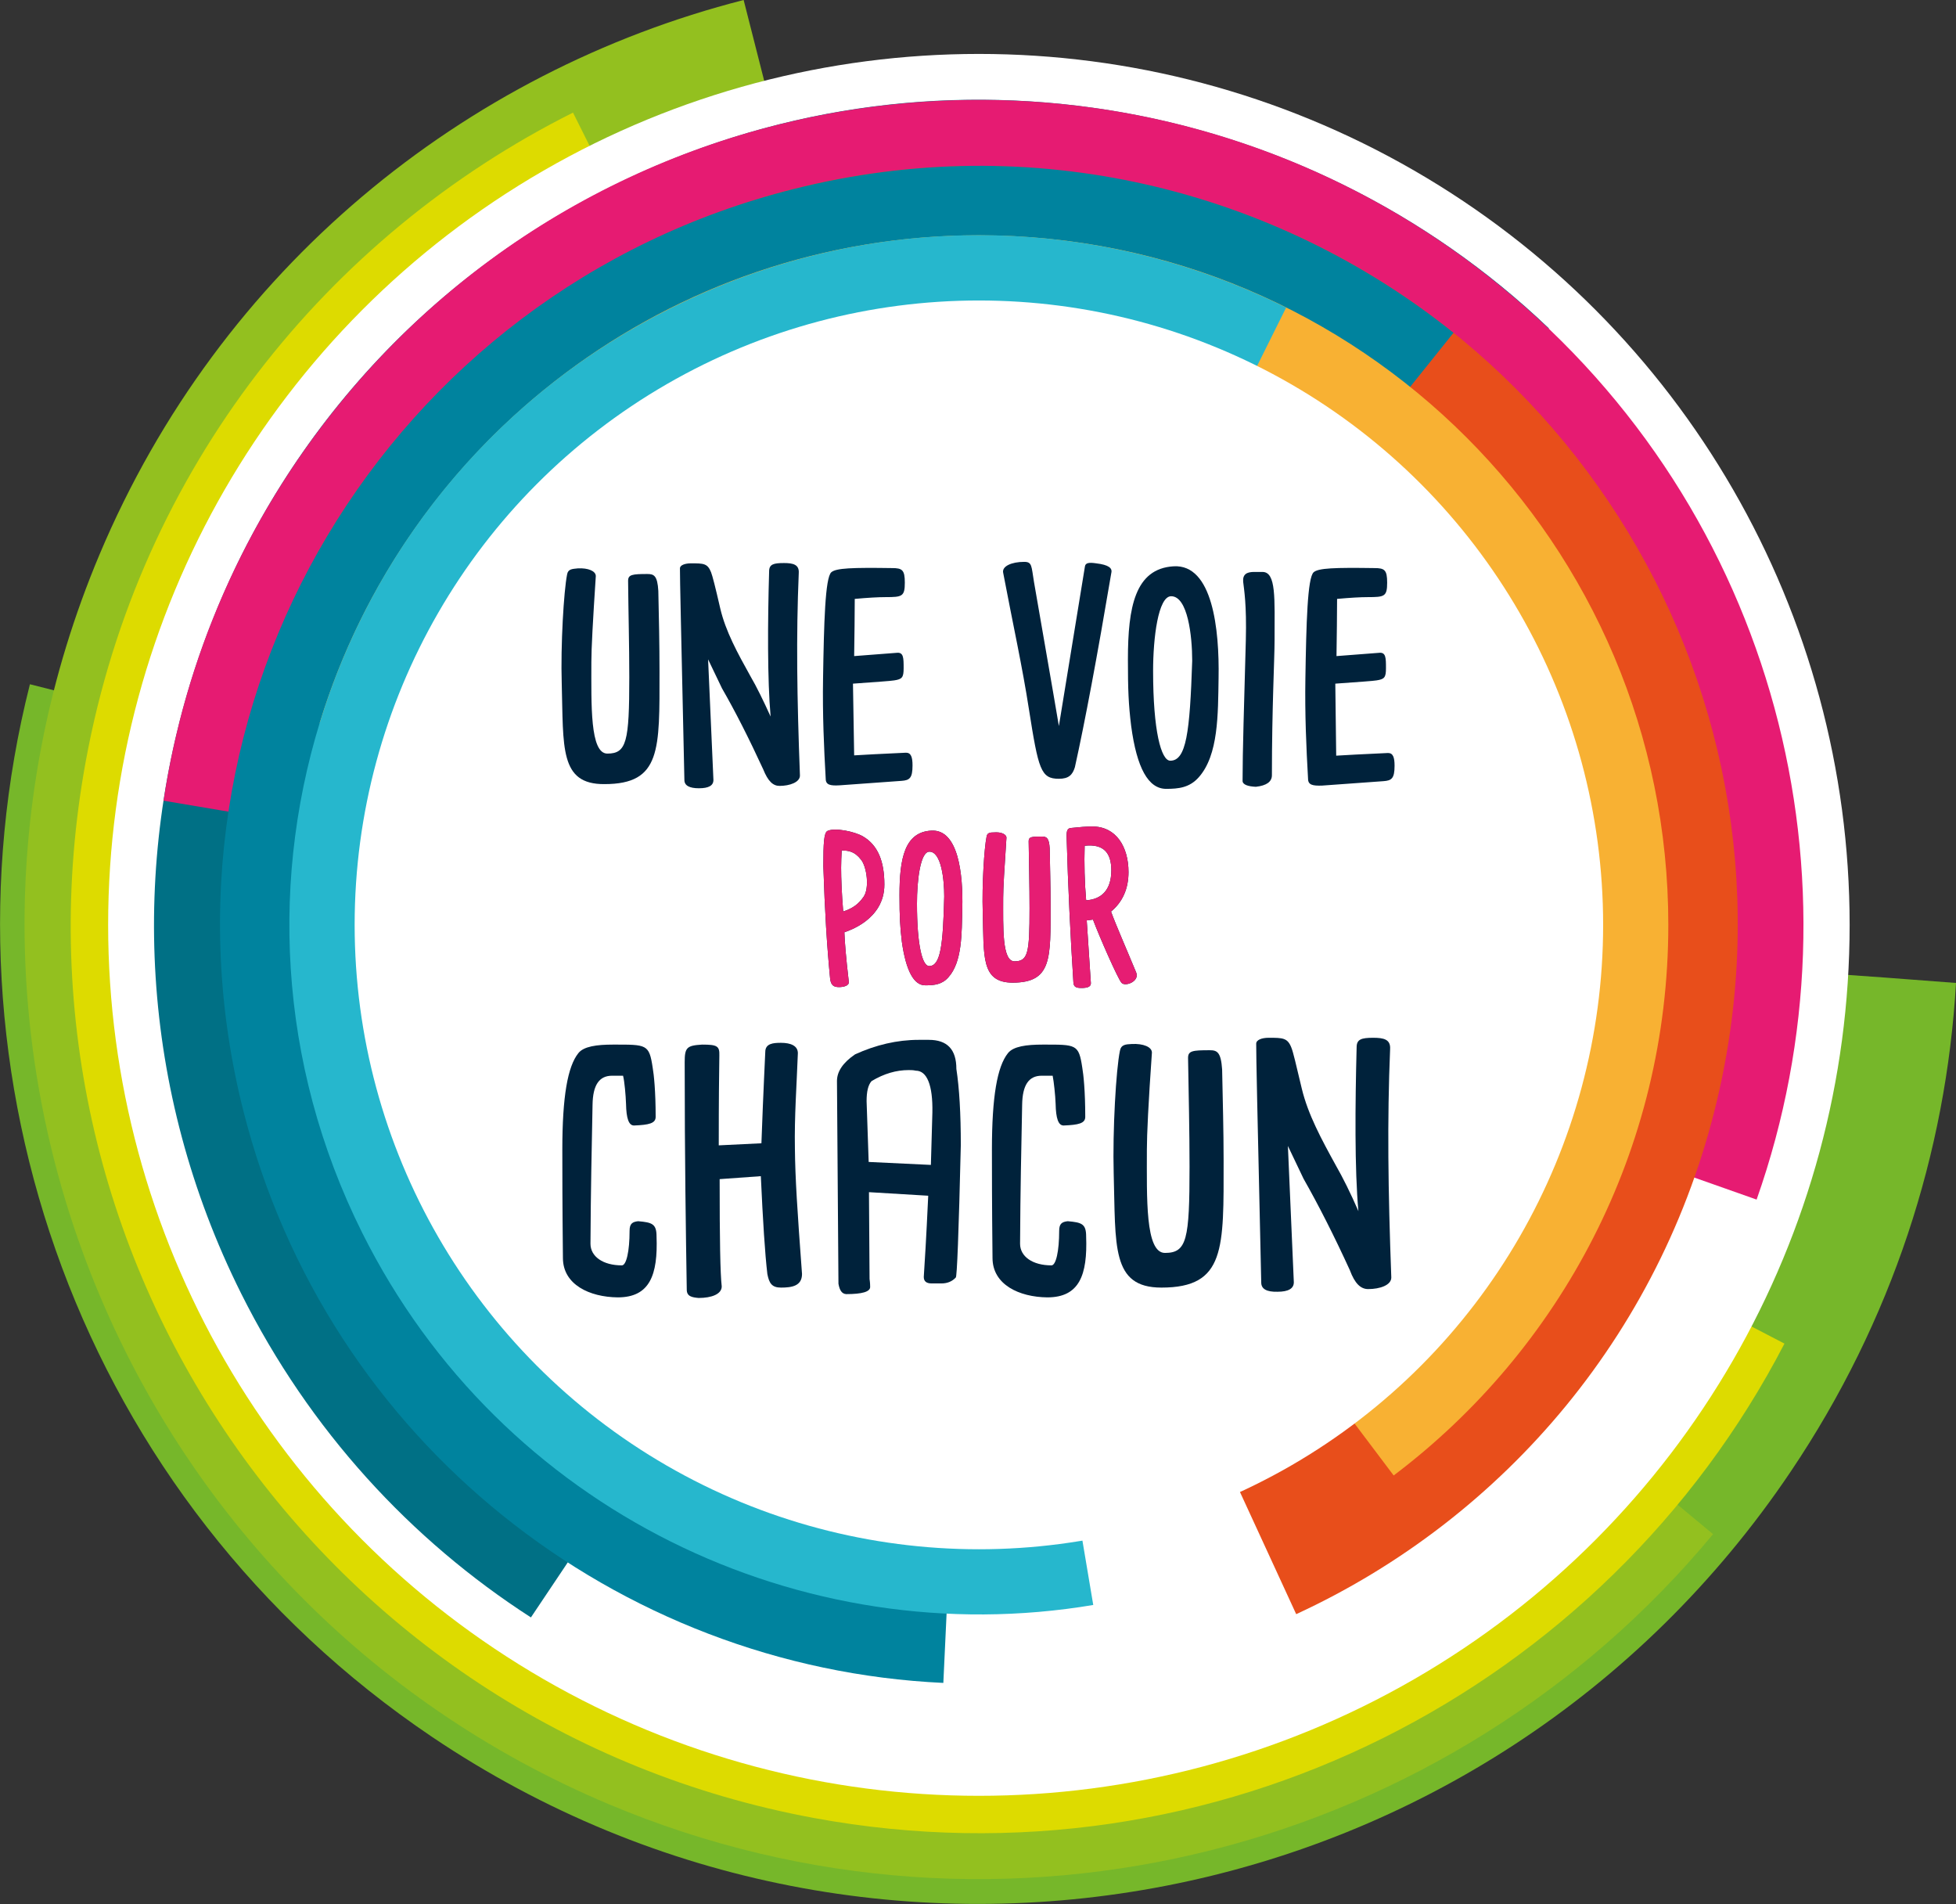 <?xml version="1.0" encoding="utf-8"?>
<!-- Generator: Adobe Illustrator 25.0.1, SVG Export Plug-In . SVG Version: 6.00 Build 0)  -->
<svg version="1.1" id="Calque_1" xmlns="http://www.w3.org/2000/svg" xmlns:xlink="http://www.w3.org/1999/xlink" x="0px" y="0px"
	 viewBox="0 0 660.2 642.5" style="enable-background:new 0 0 660.2 642.5;" xml:space="preserve">
<rect x="0" y="0" width="660.2" height="642.5" fill="#333333" stroke="none"/>
<style type="text/css">
	.st0{fill:#76B72A;}
	.st1{fill:#93C01F;}
	.st2{fill:#DDDB00;}
	.st3{fill:#FFFFFF;}
	.st4{fill:#007085;}
	.st5{fill:#E61B72;}
	.st6{fill:#E84E1B;}
	.st7{fill:#00839E;}
	.st8{fill:#F8B133;}
	.st9{fill:#26B7CD;}
	.st10{fill:#00223B;}
	.st11{fill:#E61D73;}
</style>
<path class="st0" d="M604.4,496.6c34.3-50.9,52.5-107.8,55.8-164.9c-123.1-9.7-329.8-19.7-329.8-19.7L10.1,230.9
	C-23.2,362.2,27,506,145.8,586.1C297.1,688,502.5,648,604.4,496.6z"/>
<path class="st1" d="M330.4,312.1L251,0C156.7,24.1,74.3,90.5,33.6,187.1c-69,163.9,7.9,352.7,171.8,421.7
	c134,56.4,284.6,15.3,372.8-91.1L330.4,312.1z"/>
<path class="st2" d="M330.4,312.1L193.4,38c-83,41.6-146.3,120.2-164.4,218.6c-30.7,166.4,79.4,326.2,245.8,356.9
	c135.8,25,267.1-43.6,327.5-160.1L330.4,312.1z"/>
<circle class="st3" cx="330.4" cy="312.1" r="293.9"/>
<path class="st4" d="M81.4,436.5c23.1,46.2,57.3,83.2,97.8,109.3c58.2-86.3,151.2-233.7,151.2-233.7l192.4-201.3
	C440.2,31.9,313.9,9.1,206,63.1C68.4,131.8,12.7,299,81.4,436.5z"/>
<path class="st5" d="M114.7,136.1c-32.6,40-52.3,86.4-59.5,134.1c102.6,17.6,275.2,41.9,275.2,41.9l262.5,92.7
	c38-107.6,6.9-232.2-86.6-308.4C387.2-0.8,211.8,17,114.7,136.1z"/>
<path class="st6" d="M330.4,312.1l107.1,232.6c70.3-32.4,125.1-96.2,143-177.6c30.4-138.1-57-274.7-195.1-305.1
	c-112.9-24.8-224.8,29-278.5,125L330.4,312.1z"/>
<path class="st7" d="M330.4,312.1l160.2-199.8c-60.4-48.4-142-68.9-222.8-48.5C130.6,98.3,47.5,237.5,82.1,374.7
	c28.3,112.1,126.5,188.1,236.3,193.2L330.4,312.1z"/>
<path class="st8" d="M330.4,312.1l140,185.8c56.3-42.5,92.7-109.9,92.7-185.8c0-128.5-104.2-232.7-232.7-232.7
	C225.6,79.4,137,148.7,107.9,244L330.4,312.1z"/>
<path class="st9" d="M330.4,312.1l103.7-208.3c-63.1-31.4-139.7-33.8-207.7,0.2C111.4,161.4,64.8,301.1,122.3,416.1
	c46.9,93.8,148.5,142,246.7,125.5L330.4,312.1z"/>
<circle class="st3" cx="330.4" cy="312.1" r="210.7"/>
<g>
	<g>
		<path class="st10" d="M189.6,230.6c-0.4-12.9,0.7-31.2,1.8-36.7c0.3-1.9,1.7-1.9,3.6-2.1c3.5-0.2,6.1,0.9,6.1,2.6
			c-1,15.2-1.5,24.5-1.5,29c0,14.4-0.5,30.9,5.4,30.9c6.5,0,7.4-4,7.4-25.8c0-10.8-0.3-21.7-0.4-32.5c0-2.1,1.4-2.3,6.5-2.3
			c2.2,0,3.4,0.5,3.7,5.7c0.2,9,0.4,18.1,0.4,27.2c0,26.4,0.6,38-18.6,38C188.8,264.7,190.2,252.2,189.6,230.6z"/>
		<path class="st10" d="M231,263.2c-1.2-54.8-1.5-66.9-1.5-71.4c0-1.1,1.7-1.7,3.7-1.7c4.3,0,5.6,0,6.8,3c0.5,1.3,1.4,4.8,3.1,12.2
			c1.8,7.7,5.8,15,10.2,22.9c2.1,3.6,4.3,8.1,6.8,13.6c-1.1-12.4-1-32.1-0.5-49c0-2.4,1.5-2.8,5-2.8c3.1,0,5.2,0.5,5,3.4
			c-0.9,21.3-0.6,42,0.4,68.3c0,2.3-3.5,3.5-6.9,3.5c-2.2,0-3.9-1.6-5.5-5.6c-4.8-10.4-9.4-19.5-13.9-27.3l-4.7-9.8l1.8,40.7
			c0,1.9-1.6,2.8-4.9,2.8C232.7,266,231,265.1,231,263.2z"/>
		<path class="st10" d="M278.7,262.8c-0.6-10.5-1.1-21.8-0.9-33.8c0.3-18.7,0.7-34.1,2.8-35.9c1.6-1.4,7-1.6,20.5-1.4
			c3.4,0,4.3,0.6,4.3,4.9c0,4.7-0.9,4.9-6.5,4.9c-2.5,0-6,0.2-10.4,0.6c0,4.8-0.1,12.7-0.2,19.3l14.3-1.1c2.4-0.3,2.4,1.7,2.4,5.2
			c0,3.1-0.5,3.7-3.2,4.1c-1.1,0.2-5.7,0.5-13.9,1.1l0.4,24.2c3.1-0.2,8.9-0.5,17.5-0.9c1.7,0,2.2,1.5,2.2,4.3c0,4.3-1,5-3.7,5.2
			l-20.8,1.5C280.3,265.2,278.7,264.9,278.7,262.8z"/>
		<path class="st10" d="M347.3,239.4c-2.2-14.3-5.4-28.7-8.7-46.1c-0.5-2.2,2.8-3.7,7.1-3.7c2.7,0,2.4,1.4,3.3,6.8
			c0.6,3.6,6.6,37.8,8.4,48.6l8.8-53.9c0.2-1.1,1.2-1.4,3.8-1c4.2,0.5,5.5,1.6,5.1,3.2c-4.8,28.4-8.9,50.3-12.3,65.6
			c-0.8,2.6-2.1,3.9-5.4,3.9C351.3,262.8,350.5,259.7,347.3,239.4z"/>
		<path class="st10" d="M381.8,245c-0.9-7.3-1.1-12.3-1.1-22.5c0-17.6,2.4-30.6,15.4-31.4c13.2-0.8,15.5,21.3,15.2,37.7
			c-0.2,12.2,0,26-6.7,33.5c-3.1,3.5-6.8,3.9-11,3.9C387.6,266.2,383.7,259.2,381.8,245z M402.4,223c0-8.4-1.5-21.8-7.1-21.8
			c-4.4,0-6.1,14.1-6.1,25.2c0,20.2,2.7,30.3,5.8,30.3C400.4,256.7,401.6,247.2,402.4,223z"/>
		<path class="st10" d="M419.4,263.5c0-10,0.5-25.3,1.1-47.5c0.3-12.1-0.6-17-0.9-19.7c-0.2-2.5,1.2-3.3,3.7-3.3h2.8
			c4.7,0,4.1,8.9,4.1,23c0,6.4-0.9,22.7-0.9,45.6c0,2.2-1.8,3.5-5.4,3.9C421.3,265.4,419.4,264.8,419.4,263.5z"/>
		<path class="st10" d="M441.5,262.8c-0.6-10.5-1.1-21.8-0.9-33.8c0.3-18.7,0.7-34.1,2.8-35.9c1.6-1.4,7-1.6,20.5-1.4
			c3.4,0,4.3,0.6,4.3,4.9c0,4.7-0.9,4.9-6.5,4.9c-2.5,0-6,0.2-10.4,0.6c0,4.8-0.1,12.7-0.2,19.3l14.3-1.1c2.4-0.3,2.4,1.7,2.4,5.2
			c0,3.1-0.5,3.7-3.2,4.1c-1.1,0.2-5.7,0.5-13.9,1.1L451,255c3.1-0.2,8.9-0.5,17.5-0.9c1.7,0,2.2,1.5,2.2,4.3c0,4.3-1,5-3.7,5.2
			l-20.8,1.5C443.1,265.2,441.5,264.9,441.5,262.8z"/>
		<path class="st10" d="M280.2,330.4c-1.1-11.4-1.8-22.7-2.3-38.1c0-7.9,0.2-11.3,1.4-11.9c2.5-1.2,9.1,0.2,11.9,1.8
			c5.2,3,7.3,8.6,7.3,16.3c0,12-12.5,15.7-13.5,16.1c0.1,3,0.5,8.2,1.5,16.8c0.1,1.2-1.7,1.7-3.3,1.7
			C281.3,333.1,280.5,332.4,280.2,330.4z M291.5,302.6c2-2.9,1.1-9.9-0.8-12.4c-2.2-2.9-4.3-3.2-6.6-3.2c-0.1,2.1-0.2,3.6-0.2,5.8
			c0,3.7,0.2,8.6,0.7,14.8C287.8,306.5,289.7,305.2,291.5,302.6z"/>
		<path class="st10" d="M304.4,317.8c-0.6-5-0.8-8.5-0.8-15.7c0-12.3,1.7-21.3,10.7-21.8c9.2-0.6,10.8,14.8,10.5,26.2
			c-0.2,8.5,0,18.1-4.7,23.3c-2.1,2.4-4.7,2.7-7.7,2.7C308.5,332.6,305.8,327.7,304.4,317.8z M318.7,302.5c0-5.8-1-15.1-5-15.1
			c-3.1,0-4.2,9.8-4.2,17.5c0,14,1.8,21.1,4.1,21.1C317.4,326,318.3,319.3,318.7,302.5z"/>
		<path class="st10" d="M331.7,307.8c-0.3-9,0.5-21.7,1.3-25.5c0.2-1.3,1.2-1.4,2.5-1.4c2.4-0.2,4.2,0.6,4.2,1.8
			c-0.7,10.5-1.1,17.1-1.1,20.2c0,10.1-0.4,21.5,3.8,21.5c4.6,0,5.1-2.8,5.1-17.9c0-7.5-0.2-15.1-0.3-22.6c0-1.5,0.9-1.6,4.5-1.6
			c1.5,0,2.4,0.4,2.6,4c0.1,6.3,0.3,12.6,0.3,18.9c0,18.3,0.5,26.4-12.9,26.4C331.1,331.5,332.1,322.8,331.7,307.8z"/>
		<path class="st10" d="M362.3,331.5c-1-15.5-1.8-32-2.3-49.4c0-1.8,0.3-2.6,1.5-2.7c2.8-0.3,5.2-0.5,7.2-0.5
			c8,0,12.2,6.8,12.2,15.4c0,5.6-2,10.1-5.9,13.3c1.5,4.2,5.2,12.6,8.5,20.6c1.2,3-3.8,4.9-5,3.4c-1.3-1.6-7.3-15.2-9.6-21.3
			l-2.1,0.3l1.4,21.2c0,1.2-1.2,1.6-3.2,1.6S362.4,332.9,362.3,331.5z M375.1,293.7c0-5.9-2.6-9-9-8.3c-0.2,5.8,0,12.7,0.5,18.4
			C371.7,303.5,375.1,300.4,375.1,293.7z"/>
		<path class="st10" d="M190,424.5c-0.2-18.1-0.2-30.4-0.2-36.6c0-17.9,1.8-28,5.4-32.5c1.8-2.3,6.2-2.9,11.7-2.9
			c11.4,0,12.2-0.2,13.4,7.8c0.4,2.3,1,7.8,1,16.6c0,2.2-2.3,2.7-7.3,2.9c-1.8,0-2.6-2.4-2.7-7.3c-0.1-2.9-0.5-7.5-1-9.5h-3.7
			c-4.4,0-6.5,3.2-6.6,9.8c-0.3,15.6-0.6,28.5-0.7,46.9c0,4.3,4.2,7.3,10.6,7.3c1.5,0,2.6-4.7,2.6-11.7c0-2.4,1-3,2.9-3.2
			c4.7,0.4,6.2,0.9,6.2,5.1c0.5,13.1-2.3,20.6-13.1,20.6C199,437.7,190,433.5,190,424.5z"/>
		<path class="st10" d="M231.8,435.2c-0.3-19.1-0.7-44-0.7-76.8c0-4.9,0.7-5.6,5.9-5.9c5.1,0,5.9,0.5,5.8,3.7
			c-0.1,7.8-0.2,13.7-0.2,30.3l14.4-0.7c0.7-19.2,1.2-28,1.3-30.8c0-2.9,2.7-3.1,5.3-3.1c3.3,0,5.7,1,5.7,3.5
			c-0.4,10.8-1.2,21.4-1,32.2c0.1,9.9,0.8,20.7,2.4,42.3c0,4.1-3.5,4.6-7.1,4.6c-3.1,0-4-1.5-4.6-4.6c-0.8-6.8-1.5-17.8-2.2-33
			l-13.9,1c0,20.5,0.2,31.8,0.7,36.2c0,2.6-3.4,3.9-7.8,3.9C233.6,437.8,231.8,437.5,231.8,435.2z"/>
		<path class="st10" d="M283,433.2l-0.5-68.4c0-3.2,2-6.2,6.1-9c7-3.2,14.2-4.9,21.5-4.9h3.4c6.2,0,9.3,3.2,9.3,9.8
			c1,6.5,1.5,15.1,1.5,25.7c-0.7,29.8-1.3,44.7-1.7,44.7c-1.2,1.3-2.8,2-4.9,2h-3.2c-1.8,0-2.7-0.7-2.7-2.2
			c0.3-4.7,0.8-12.2,1.5-27.4l-20-1.2c0,3.4,0.1,11.5,0.2,29.3c0.2,1.4,0.2,2.3,0.2,2.7c0,1.6-2.7,2.4-8.1,2.4
			C284.2,436.6,283.4,435.5,283,433.2z M314.7,375.5c0.2-9.5-1.9-14.2-5.6-14.2c-0.9-0.2-1.6-0.2-2.4-0.2c-4.2,0-8.3,1.2-12.5,3.7
			c-1.2,1.3-1.7,3.6-1.7,6.8l0.7,20.5l21,1L314.7,375.5z"/>
		<path class="st10" d="M335,424.5c-0.2-18.1-0.2-30.4-0.2-36.6c0-17.9,1.8-28,5.4-32.5c1.8-2.3,6.2-2.9,11.7-2.9
			c11.4,0,12.2-0.2,13.4,7.8c0.4,2.3,1,7.8,1,16.6c0,2.2-2.3,2.7-7.3,2.9c-1.8,0-2.6-2.4-2.7-7.3c-0.1-2.9-0.6-7.5-1-9.5h-3.7
			c-4.4,0-6.5,3.2-6.6,9.8c-0.3,15.6-0.6,28.5-0.7,46.9c0,4.3,4.2,7.3,10.6,7.3c1.5,0,2.6-4.7,2.6-11.7c0-2.4,1-3,2.9-3.2
			c4.7,0.4,6.2,0.9,6.2,5.1c0.5,13.1-2.3,20.6-13.1,20.6C344,437.7,335,433.5,335,424.5z"/>
		<path class="st10" d="M375.9,396c-0.4-14.6,0.8-35.2,2.1-41.4c0.4-2.1,1.9-2.2,4-2.3c3.9-0.2,6.8,1,6.8,2.9
			c-1.2,17.1-1.7,27.7-1.7,32.7c0,16.3-0.6,34.9,6.1,34.9c7.4,0,8.3-4.5,8.3-29.1c0-12.2-0.3-24.5-0.5-36.7c0-2.4,1.5-2.6,7.3-2.6
			c2.5,0,3.8,0.6,4.2,6.5c0.2,10.2,0.5,20.5,0.5,30.7c0,29.7,0.7,42.9-21,42.9C375,434.5,376.6,420.4,375.9,396z"/>
		<path class="st10" d="M425.7,432.8c-1.4-61.9-1.7-75.5-1.7-80.6c0-1.3,1.9-2,4.2-2c4.8,0,6.4,0,7.7,3.4c0.6,1.5,1.5,5.4,3.5,13.8
			c2.1,8.7,6.6,17,11.5,25.9c2.3,4,4.9,9.2,7.6,15.4c-1.3-14-1.1-36.3-0.6-55.3c0-2.7,1.6-3.2,5.6-3.2c3.5,0,5.9,0.5,5.7,3.8
			c-1,24.1-0.7,47.4,0.4,77.1c0,2.6-3.9,3.9-7.8,3.9c-2.5,0-4.5-1.8-6.2-6.4c-5.4-11.8-10.6-22-15.6-30.8l-5.3-11.1l2,46
			c0,2.1-1.8,3.2-5.5,3.2C427.6,436,425.7,435,425.7,432.8z"/>
	</g>
	<g>
		<path class="st11" d="M280.2,330.4c-1.1-11.4-1.8-22.7-2.3-38.1c0-7.9,0.2-11.3,1.4-11.9c2.5-1.2,9.1,0.2,11.9,1.8
			c5.2,3,7.3,8.6,7.3,16.3c0,12-12.5,15.7-13.5,16.1c0.1,3,0.5,8.2,1.5,16.8c0.1,1.2-1.7,1.7-3.3,1.7
			C281.3,333.1,280.5,332.4,280.2,330.4z M291.5,302.6c2-2.9,1.1-9.9-0.8-12.4c-2.2-2.9-4.3-3.2-6.6-3.2c-0.1,2.1-0.2,3.6-0.2,5.8
			c0,3.7,0.2,8.6,0.7,14.8C287.8,306.5,289.7,305.2,291.5,302.6z"/>
		<path class="st11" d="M304.4,317.8c-0.6-5-0.8-8.5-0.8-15.7c0-12.3,1.7-21.3,10.7-21.8c9.2-0.6,10.8,14.8,10.5,26.2
			c-0.2,8.5,0,18.1-4.7,23.3c-2.1,2.4-4.7,2.7-7.7,2.7C308.5,332.6,305.8,327.7,304.4,317.8z M318.7,302.5c0-5.8-1-15.1-5-15.1
			c-3.1,0-4.2,9.8-4.2,17.5c0,14,1.8,21.1,4.1,21.1C317.4,326,318.3,319.3,318.7,302.5z"/>
		<path class="st11" d="M331.7,307.8c-0.3-9,0.5-21.7,1.3-25.5c0.2-1.3,1.2-1.4,2.5-1.4c2.4-0.2,4.2,0.6,4.2,1.8
			c-0.7,10.5-1.1,17.1-1.1,20.2c0,10.1-0.4,21.5,3.8,21.5c4.6,0,5.1-2.8,5.1-17.9c0-7.5-0.2-15.1-0.3-22.6c0-1.5,0.9-1.6,4.5-1.6
			c1.5,0,2.4,0.4,2.6,4c0.1,6.3,0.3,12.6,0.3,18.9c0,18.3,0.5,26.4-12.9,26.4C331.1,331.5,332.1,322.8,331.7,307.8z"/>
		<path class="st11" d="M362.3,331.5c-1-15.5-1.8-32-2.3-49.4c0-1.8,0.3-2.6,1.5-2.7c2.8-0.3,5.2-0.5,7.2-0.5
			c8,0,12.2,6.8,12.2,15.4c0,5.6-2,10.1-5.9,13.3c1.5,4.2,5.2,12.6,8.5,20.6c1.2,3-3.8,4.9-5,3.4c-1.3-1.6-7.3-15.2-9.6-21.3
			l-2.1,0.3l1.4,21.2c0,1.2-1.2,1.6-3.2,1.6S362.4,332.9,362.3,331.5z M375.1,293.7c0-5.9-2.6-9-9-8.3c-0.2,5.8,0,12.7,0.5,18.4
			C371.7,303.5,375.1,300.4,375.1,293.7z"/>
	</g>
</g>
</svg>
